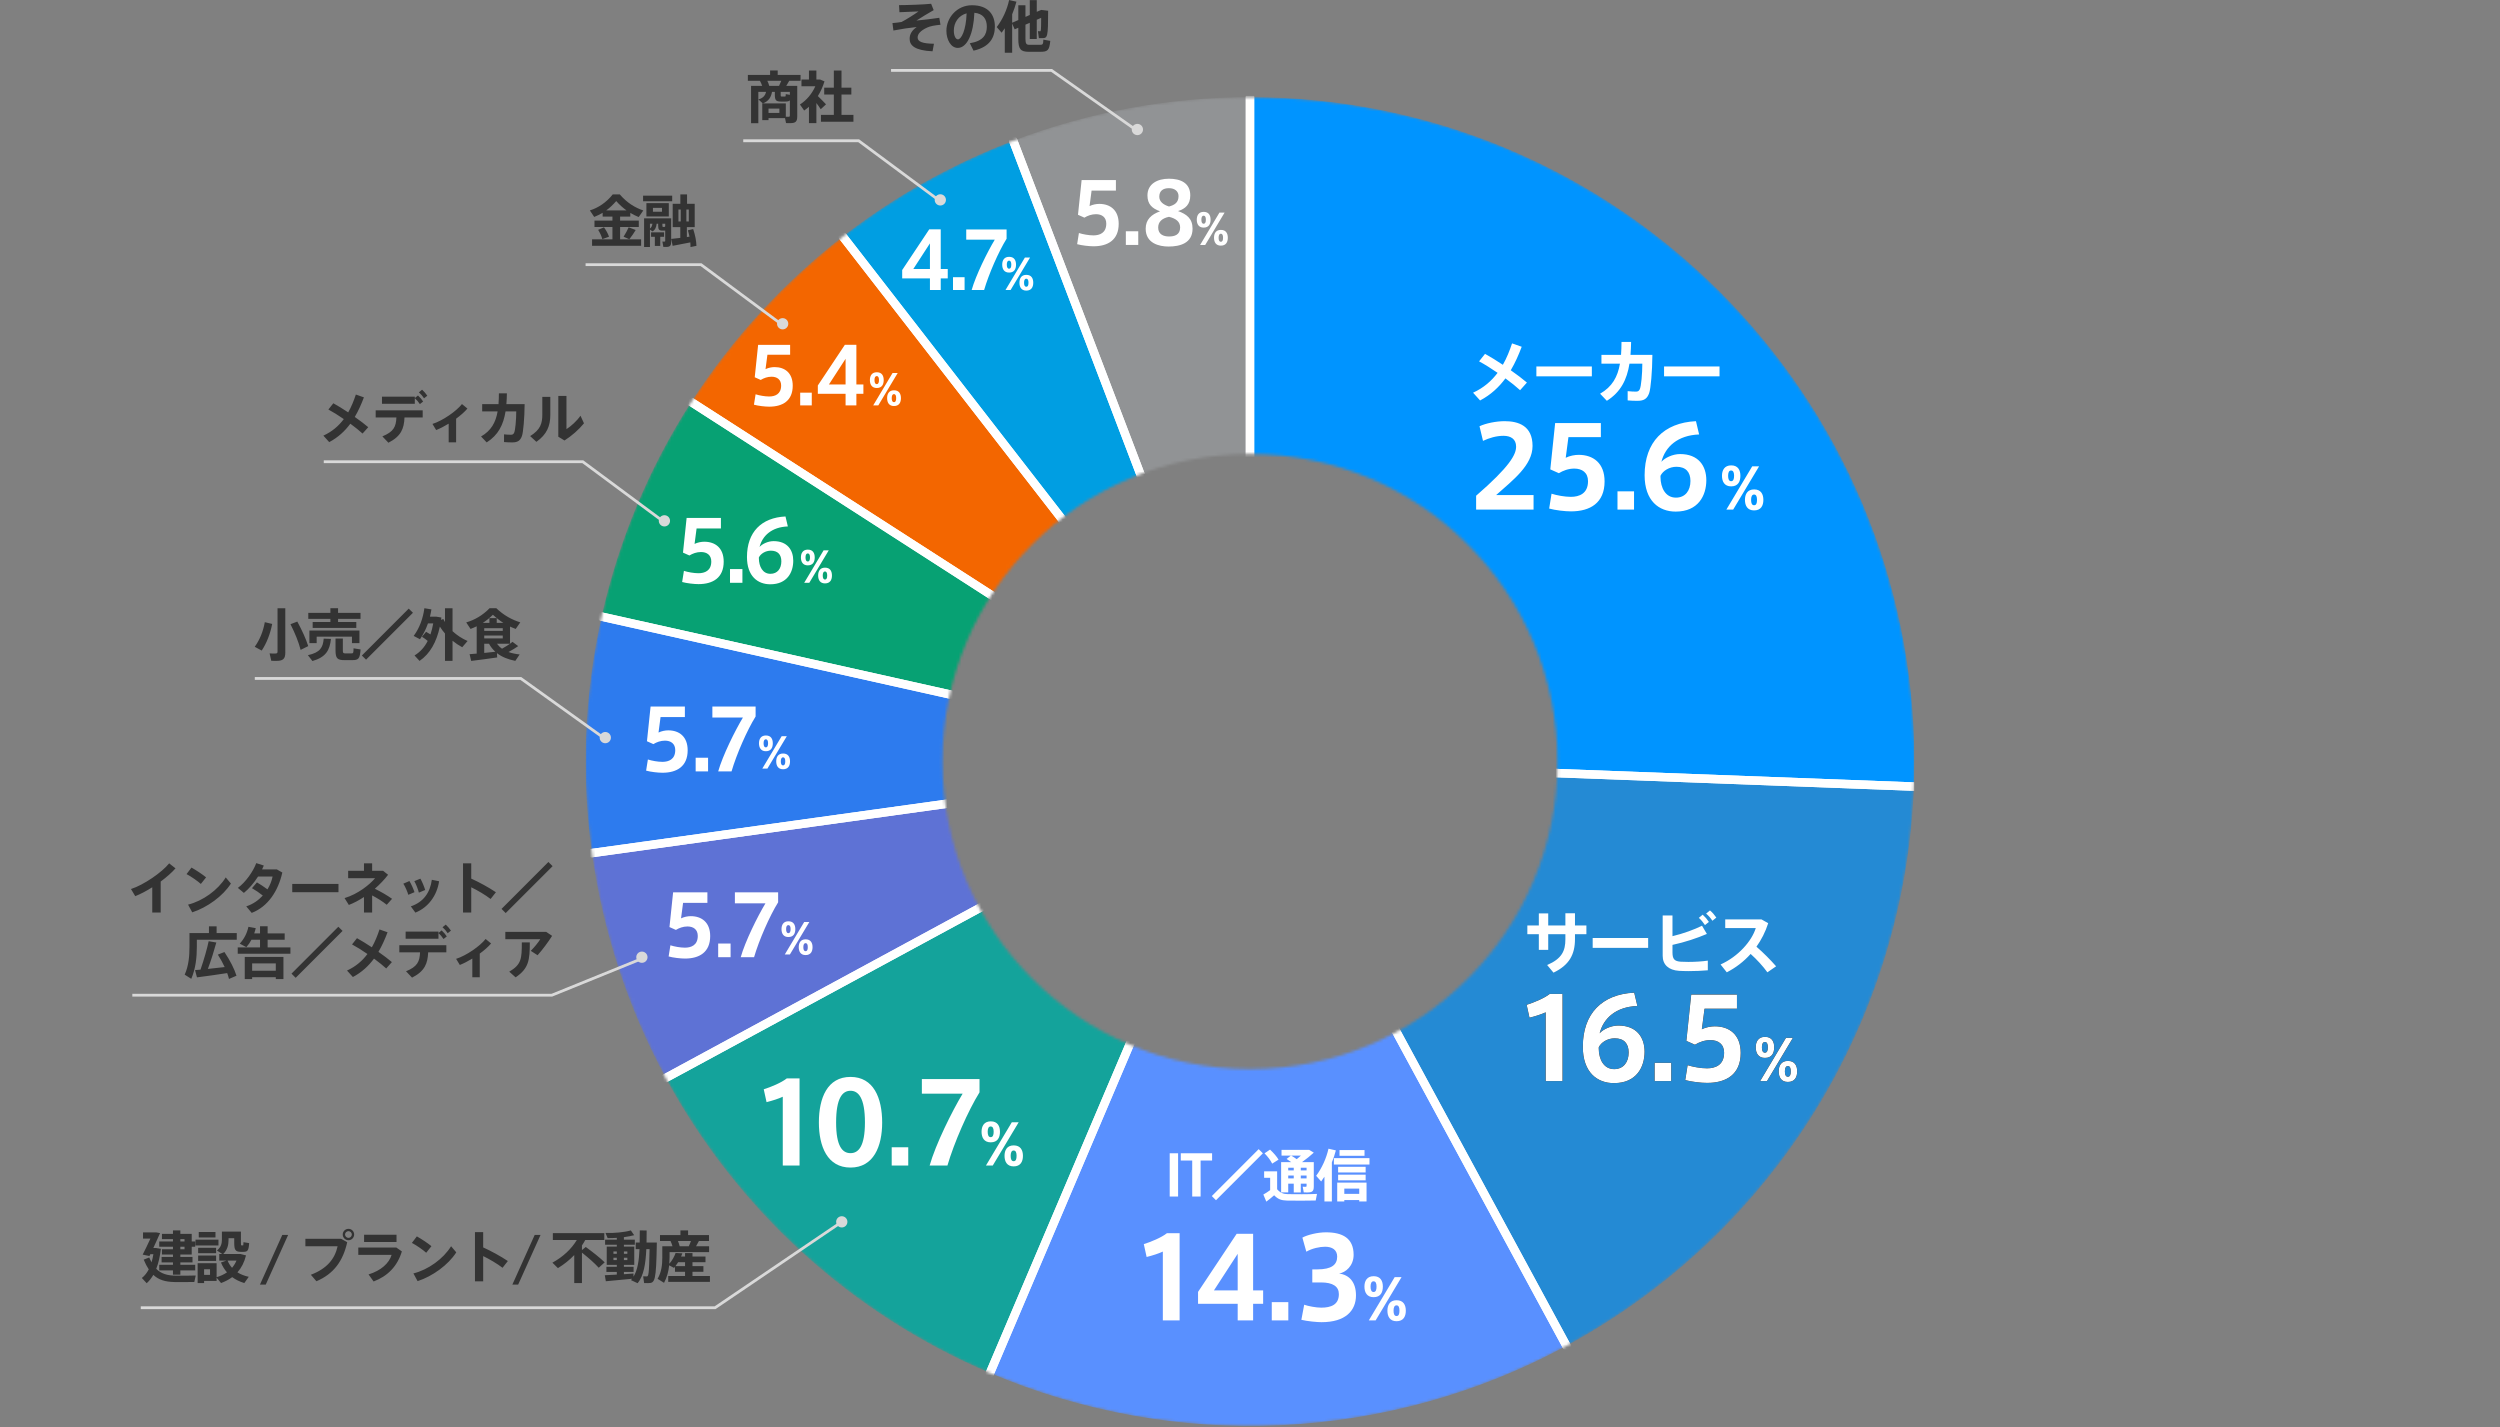 <svg width="888" height="507" viewBox="0 0 888 507" fill="none" xmlns="http://www.w3.org/2000/svg">
<rect x="0" y="0" width="888" height="507" fill="#808080" stroke="none"/>
<g clip-path="url(#clip0_107_4275)">
<mask id="mask0_107_4275" style="mask-type:luminance" maskUnits="userSpaceOnUse" x="208" y="34" width="472" height="473">
<path d="M444 34.5C313.658 34.5 208 140.158 208 270.5C208 400.842 313.658 506.5 444 506.5C574.342 506.5 680 400.842 680 270.5C680 140.158 574.342 34.5 444 34.5ZM444 379.743C383.674 379.743 334.757 330.826 334.757 270.5C334.757 210.174 383.674 161.257 444 161.257C504.326 161.257 553.243 210.174 553.243 270.5C553.243 330.826 504.326 379.743 444 379.743Z" fill="white"/>
</mask>
<g mask="url(#mask0_107_4275)">
<path fill-rule="evenodd" clip-rule="evenodd" d="M444 34.5C574.342 34.5 680 140.158 680 270.5C680 273.463 679.95 276.435 679.829 279.398L443.99 270.5V34.5H444Z" fill="#0094FF"/>
<path d="M542.36 135.888L539.936 138.6C538.664 137.424 536.792 135.912 534.728 134.4C532.448 137.496 529.544 140.232 525.728 142.248L523.232 139.488C527 137.76 529.784 135.312 531.944 132.432C529.64 130.848 527.312 129.384 525.368 128.352L527.48 125.688C529.352 126.72 531.584 128.088 533.816 129.576C535.184 127.176 536.216 124.584 537.08 121.968L540.512 123.168C539.456 125.976 538.208 128.832 536.624 131.52C538.784 133.032 540.824 134.568 542.36 135.888ZM545.72 130.176H565.424V133.68H545.72V130.176ZM579.152 126.048H586.928C586.88 131.976 586.352 138.072 585.776 139.656C585.08 141.552 584.048 142.368 581.672 142.368C580.592 142.368 579.32 142.344 578.144 142.224V138.936C579.152 139.056 580.352 139.104 581.072 139.104C581.744 139.104 582.104 138.912 582.416 138.336C582.968 137.328 583.352 132.624 583.352 129.168H578.792C577.88 134.856 575.696 139.248 570.752 142.368L568.352 139.848C572.648 137.376 574.592 133.896 575.408 129.168H568.832V126.048H575.792C575.912 124.608 575.936 123.096 575.96 121.464H579.368C579.344 123.072 579.272 124.584 579.152 126.048ZM591.074 130.176H610.778V133.68H591.074V130.176Z" fill="white"/>
<path d="M623.068 173.84C625.508 173.84 626.348 175.56 626.348 177.56C626.348 179.58 625.508 181.3 623.048 181.3C620.668 181.3 619.808 179.58 619.808 177.56C619.808 175.56 620.668 173.84 623.068 173.84ZM623.048 179.46C623.828 179.46 624.088 178.74 624.088 177.56C624.088 176.42 623.828 175.66 623.048 175.66C622.288 175.66 621.988 176.42 621.988 177.56C621.988 178.74 622.288 179.46 623.048 179.46ZM618.188 169C618.188 171.04 617.368 172.76 614.908 172.76C612.528 172.76 611.648 171.04 611.648 169C611.648 167.02 612.528 165.3 614.928 165.3C617.368 165.3 618.188 167.02 618.188 169ZM613.828 169C613.828 170.18 614.128 170.92 614.888 170.92C615.668 170.92 615.948 170.18 615.948 169C615.948 167.86 615.668 167.12 614.888 167.12C614.128 167.12 613.828 167.86 613.828 169ZM622.388 165.64H624.828L615.628 181H613.208L622.388 165.64Z" fill="white"/>
<path d="M531.44 175.84H544.72V181H524.32V176.08C536.32 165.68 538.52 161.44 538.52 158.64C538.52 155.96 536.64 154.8 534.04 154.8C531.52 154.8 528.96 155.56 526.76 156.6L525.52 151.4C527.76 150.36 531.4 149.6 534.44 149.6C539.36 149.6 544.36 151.24 544.36 158.4C544.36 165.28 537.44 170.48 531.44 175.84ZM560.746 161.56C565.906 161.56 569.946 164.48 569.946 171C569.946 178.64 564.826 181.64 558.026 181.64C555.866 181.64 552.426 181.24 550.266 180.64L551.106 175.36C552.946 175.96 555.826 176.48 557.986 176.48C560.946 176.48 564.066 175.32 564.066 170.92C564.066 167.84 561.946 166.44 559.186 166.44C557.106 166.44 555.226 167.16 553.706 168.08L550.666 166.72L552.386 150.28H568.626V155.28H557.106L556.146 162.6C557.586 161.88 559.386 161.56 560.746 161.56ZM574.531 174.52H580.411V181H574.531V174.52ZM596.766 161.28C603.286 161.28 606.086 165.48 606.086 170.56C606.086 176 603.246 181.72 595.206 181.72C589.286 181.72 584.166 177.92 584.166 168.8C584.166 157 591.006 150.16 602.406 149.6L603.526 154.32C595.926 154.6 591.486 158.68 590.126 164.04C591.326 162.64 594.126 161.28 596.766 161.28ZM595.286 176.76C598.606 176.76 600.446 174.28 600.446 170.84C600.446 167.68 598.806 165.8 595.486 165.8C592.926 165.8 590.646 167.24 589.806 169V169.48C589.846 173.2 591.526 176.76 595.286 176.76Z" fill="white"/>
<path fill-rule="evenodd" clip-rule="evenodd" d="M679.829 279.398C676.686 362.771 629.757 438.291 556.396 478.019L444 270.5L679.839 279.398H679.829Z" fill="#248AD4"/>
<path d="M563.488 328.736V331.832H559.432V333.536C559.432 339.056 557.392 342.8 551.8 345.488L549.544 342.776C554.824 340.52 556.024 337.688 556.024 333.656V331.832H549.928V337.4H546.592V331.832H542.512V328.736H546.592V324.44H549.928V328.736H556.024V324.392H559.432V328.736H563.488ZM565.72 333.176H585.424V336.68H565.72V333.176ZM597.016 341.6C597.664 341.648 598.648 341.672 599.728 341.672C601.888 341.672 604.6 341.528 606.616 341.216V344.648C604.528 344.84 602.056 344.936 599.872 344.936C598.48 344.936 597.28 344.888 596.368 344.84C592.696 344.6 590.584 342.656 590.584 339.512V325.184H594.064V332.528C597.928 331.616 601.96 330.128 604.552 328.808L606.28 331.736C602.8 333.224 598.528 334.664 594.064 335.624V338.288C594.064 340.688 594.76 341.432 597.016 341.6ZM604.792 324.896C605.728 325.76 606.28 326.408 607 327.464L605.608 328.592C604.912 327.56 604.312 326.816 603.424 326.024L604.792 324.896ZM607.384 323.384C608.344 324.2 608.896 324.872 609.64 325.928L608.248 327.056C607.552 326.024 606.952 325.304 606.016 324.512L607.384 323.384ZM623.89 336.272C626.386 338.432 628.858 340.928 630.874 343.232L627.778 345.368C626.218 343.208 624.034 340.808 621.826 338.84C619.354 341.6 616.45 343.784 613.354 345.368L611.146 342.584C617.458 339.752 622.258 334.232 623.65 329.648H612.802V326.576H625.69L628.066 327.92C627.058 331.064 625.618 333.848 623.89 336.272Z" fill="white"/>
<path d="M635.068 376.84C637.508 376.84 638.348 378.56 638.348 380.56C638.348 382.58 637.508 384.3 635.048 384.3C632.668 384.3 631.808 382.58 631.808 380.56C631.808 378.56 632.668 376.84 635.068 376.84ZM635.048 382.46C635.828 382.46 636.088 381.74 636.088 380.56C636.088 379.42 635.828 378.66 635.048 378.66C634.288 378.66 633.988 379.42 633.988 380.56C633.988 381.74 634.288 382.46 635.048 382.46ZM630.188 372C630.188 374.04 629.368 375.76 626.908 375.76C624.528 375.76 623.648 374.04 623.648 372C623.648 370.02 624.528 368.3 626.928 368.3C629.368 368.3 630.188 370.02 630.188 372ZM625.828 372C625.828 373.18 626.128 373.92 626.888 373.92C627.668 373.92 627.948 373.18 627.948 372C627.948 370.86 627.668 370.12 626.888 370.12C626.128 370.12 625.828 370.86 625.828 372ZM634.388 368.64H636.828L627.628 384H625.208L634.388 368.64Z" fill="#001724"/>
<path d="M635.068 376.84C637.508 376.84 638.348 378.56 638.348 380.56C638.348 382.58 637.508 384.3 635.048 384.3C632.668 384.3 631.808 382.58 631.808 380.56C631.808 378.56 632.668 376.84 635.068 376.84ZM635.048 382.46C635.828 382.46 636.088 381.74 636.088 380.56C636.088 379.42 635.828 378.66 635.048 378.66C634.288 378.66 633.988 379.42 633.988 380.56C633.988 381.74 634.288 382.46 635.048 382.46ZM630.188 372C630.188 374.04 629.368 375.76 626.908 375.76C624.528 375.76 623.648 374.04 623.648 372C623.648 370.02 624.528 368.3 626.928 368.3C629.368 368.3 630.188 370.02 630.188 372ZM625.828 372C625.828 373.18 626.128 373.92 626.888 373.92C627.668 373.92 627.948 373.18 627.948 372C627.948 370.86 627.668 370.12 626.888 370.12C626.128 370.12 625.828 370.86 625.828 372ZM634.388 368.64H636.828L627.628 384H625.208L634.388 368.64Z" fill="#001724"/>
<path d="M635.068 376.84C637.508 376.84 638.348 378.56 638.348 380.56C638.348 382.58 637.508 384.3 635.048 384.3C632.668 384.3 631.808 382.58 631.808 380.56C631.808 378.56 632.668 376.84 635.068 376.84ZM635.048 382.46C635.828 382.46 636.088 381.74 636.088 380.56C636.088 379.42 635.828 378.66 635.048 378.66C634.288 378.66 633.988 379.42 633.988 380.56C633.988 381.74 634.288 382.46 635.048 382.46ZM630.188 372C630.188 374.04 629.368 375.76 626.908 375.76C624.528 375.76 623.648 374.04 623.648 372C623.648 370.02 624.528 368.3 626.928 368.3C629.368 368.3 630.188 370.02 630.188 372ZM625.828 372C625.828 373.18 626.128 373.92 626.888 373.92C627.668 373.92 627.948 373.18 627.948 372C627.948 370.86 627.668 370.12 626.888 370.12C626.128 370.12 625.828 370.86 625.828 372ZM634.388 368.64H636.828L627.628 384H625.208L634.388 368.64Z" fill="white"/>
<path d="M550.48 353.04H555V384H549.04V359.56C547.6 360.24 545.4 360.96 543.28 361.48L542.28 356.92C544.8 356.12 548.52 354.6 550.48 353.04ZM574.826 364.28C581.346 364.28 584.146 368.48 584.146 373.56C584.146 379 581.306 384.72 573.266 384.72C567.346 384.72 562.226 380.92 562.226 371.8C562.226 360 569.066 353.16 580.466 352.6L581.586 357.32C573.986 357.6 569.546 361.68 568.186 367.04C569.386 365.64 572.186 364.28 574.826 364.28ZM573.346 379.76C576.666 379.76 578.506 377.28 578.506 373.84C578.506 370.68 576.866 368.8 573.546 368.8C570.986 368.8 568.706 370.24 567.866 372V372.48C567.906 376.2 569.586 379.76 573.346 379.76ZM587.731 377.52H593.611V384H587.731V377.52ZM609.086 364.56C614.246 364.56 618.286 367.48 618.286 374C618.286 381.64 613.166 384.64 606.366 384.64C604.206 384.64 600.766 384.24 598.606 383.64L599.446 378.36C601.286 378.96 604.166 379.48 606.326 379.48C609.286 379.48 612.406 378.32 612.406 373.92C612.406 370.84 610.286 369.44 607.526 369.44C605.446 369.44 603.566 370.16 602.046 371.08L599.006 369.72L600.726 353.28H616.966V358.28H605.446L604.486 365.6C605.926 364.88 607.726 364.56 609.086 364.56Z" fill="#001724"/>
<path d="M550.48 353.04H555V384H549.04V359.56C547.6 360.24 545.4 360.96 543.28 361.48L542.28 356.92C544.8 356.12 548.52 354.6 550.48 353.04ZM574.826 364.28C581.346 364.28 584.146 368.48 584.146 373.56C584.146 379 581.306 384.72 573.266 384.72C567.346 384.72 562.226 380.92 562.226 371.8C562.226 360 569.066 353.16 580.466 352.6L581.586 357.32C573.986 357.6 569.546 361.68 568.186 367.04C569.386 365.64 572.186 364.28 574.826 364.28ZM573.346 379.76C576.666 379.76 578.506 377.28 578.506 373.84C578.506 370.68 576.866 368.8 573.546 368.8C570.986 368.8 568.706 370.24 567.866 372V372.48C567.906 376.2 569.586 379.76 573.346 379.76ZM587.731 377.52H593.611V384H587.731V377.52ZM609.086 364.56C614.246 364.56 618.286 367.48 618.286 374C618.286 381.64 613.166 384.64 606.366 384.64C604.206 384.64 600.766 384.24 598.606 383.64L599.446 378.36C601.286 378.96 604.166 379.48 606.326 379.48C609.286 379.48 612.406 378.32 612.406 373.92C612.406 370.84 610.286 369.44 607.526 369.44C605.446 369.44 603.566 370.16 602.046 371.08L599.006 369.72L600.726 353.28H616.966V358.28H605.446L604.486 365.6C605.926 364.88 607.726 364.56 609.086 364.56Z" fill="#001724"/>
<path d="M550.48 353.04H555V384H549.04V359.56C547.6 360.24 545.4 360.96 543.28 361.48L542.28 356.92C544.8 356.12 548.52 354.6 550.48 353.04ZM574.826 364.28C581.346 364.28 584.146 368.48 584.146 373.56C584.146 379 581.306 384.72 573.266 384.72C567.346 384.72 562.226 380.92 562.226 371.8C562.226 360 569.066 353.16 580.466 352.6L581.586 357.32C573.986 357.6 569.546 361.68 568.186 367.04C569.386 365.64 572.186 364.28 574.826 364.28ZM573.346 379.76C576.666 379.76 578.506 377.28 578.506 373.84C578.506 370.68 576.866 368.8 573.546 368.8C570.986 368.8 568.706 370.24 567.866 372V372.48C567.906 376.2 569.586 379.76 573.346 379.76ZM587.731 377.52H593.611V384H587.731V377.52ZM609.086 364.56C614.246 364.56 618.286 367.48 618.286 374C618.286 381.64 613.166 384.64 606.366 384.64C604.206 384.64 600.766 384.24 598.606 383.64L599.446 378.36C601.286 378.96 604.166 379.48 606.326 379.48C609.286 379.48 612.406 378.32 612.406 373.92C612.406 370.84 610.286 369.44 607.526 369.44C605.446 369.44 603.566 370.16 602.046 371.08L599.006 369.72L600.726 353.28H616.966V358.28H605.446L604.486 365.6C605.926 364.88 607.726 364.56 609.086 364.56Z" fill="white"/>
<path fill-rule="evenodd" clip-rule="evenodd" d="M556.396 478.019C493.178 512.254 417.799 515.809 351.639 487.67L444 270.5L556.396 478.019Z" fill="#5990FF"/>
<path d="M415.48 409.64H418.46V425H415.48V409.64ZM419.414 409.64H430.534V412.22H426.454V425H423.474V412.22H419.414V409.64ZM447.078 408.18L448.578 409.66L431.918 426.32L430.438 424.84L447.078 408.18ZM457.418 424.16C459.678 424.22 465.158 424.22 467.798 424.08L467.338 426.42C464.798 426.48 459.518 426.52 457.018 426.44C455.098 426.38 453.938 425.96 452.578 424.56C451.578 425.46 450.658 426.18 449.798 426.82L448.738 424.3C449.478 423.9 450.298 423.36 451.158 422.74V418.36H449.018V416.06H453.638V422.42C454.798 423.76 455.878 424.12 457.418 424.16ZM454.138 411.9L451.878 413.32C451.298 412.14 450.378 410.9 449.158 409.66L451.118 408.34C452.458 409.6 453.458 410.76 454.138 411.9ZM457.578 420.44V423.54H455.058V412.8H458.658C458.158 412.42 457.598 412.04 456.998 411.66L458.538 410.46H455.198V408.44H465.038L466.658 409.42C465.518 410.48 463.998 411.68 462.458 412.8H466.658V421.46C466.658 423.12 466.118 423.56 464.358 423.56C464.018 423.56 463.518 423.56 463.098 423.54L462.718 421.52C463.018 421.54 463.398 421.56 463.678 421.56C463.998 421.56 464.098 421.48 464.098 421.24V420.44H462.038V423.56H459.538V420.44H457.578ZM457.578 418.56H459.538V417.56H457.578V418.56ZM462.038 418.56H464.098V417.56H462.038V418.56ZM464.098 415.72V414.78H462.038V415.72H464.098ZM462.098 410.46H458.618C459.338 410.88 459.998 411.3 460.598 411.74C461.098 411.34 461.618 410.9 462.098 410.46ZM459.538 414.78H457.578V415.72H459.538V414.78ZM484.678 408.5V410.54H475.798V408.5H484.678ZM474.498 408.62C474.138 410.04 473.658 411.46 473.078 412.88V426.76H470.438V417.96C470.058 418.54 469.678 419.12 469.278 419.66L467.498 417.64C469.578 414.86 471.118 411.4 471.878 408.02L474.498 408.62ZM474.978 426.76V420.06H485.398V426.76H482.798V426.26H477.498V426.76H474.978ZM482.798 422.2H477.498V424.06H482.798V422.2ZM473.798 411.36H486.438V413.64H473.798V411.36ZM485.078 414.44V416.46H475.298V414.44H485.078ZM475.298 419.26V417.24H485.078V419.26H475.298Z" fill="white"/>
<path d="M496.068 461.84C498.508 461.84 499.348 463.56 499.348 465.56C499.348 467.58 498.508 469.3 496.048 469.3C493.668 469.3 492.808 467.58 492.808 465.56C492.808 463.56 493.668 461.84 496.068 461.84ZM496.048 467.46C496.828 467.46 497.088 466.74 497.088 465.56C497.088 464.42 496.828 463.66 496.048 463.66C495.288 463.66 494.988 464.42 494.988 465.56C494.988 466.74 495.288 467.46 496.048 467.46ZM491.188 457C491.188 459.04 490.368 460.76 487.908 460.76C485.528 460.76 484.648 459.04 484.648 457C484.648 455.02 485.528 453.3 487.928 453.3C490.368 453.3 491.188 455.02 491.188 457ZM486.828 457C486.828 458.18 487.128 458.92 487.888 458.92C488.668 458.92 488.948 458.18 488.948 457C488.948 455.86 488.668 455.12 487.888 455.12C487.128 455.12 486.828 455.86 486.828 457ZM495.388 453.64H497.828L488.628 469H486.208L495.388 453.64Z" fill="white"/>
<path d="M414.48 438.04H419V469H413.04V444.56C411.6 445.24 409.4 445.96 407.28 446.48L406.28 441.92C408.8 441.12 412.52 439.6 414.48 438.04ZM445.106 458.36H448.666V463.12H445.106V469H439.626V463.12H425.546V458.88L439.266 438.24H445.106V458.36ZM439.626 458.36V445.36L431.186 458.36H439.626ZM451.731 462.52H457.611V469H451.731V462.52ZM475.646 452.36C479.326 452.84 481.646 455.48 481.646 460.12C481.646 465.52 477.966 469.64 469.406 469.64C467.806 469.64 464.406 469.32 462.246 468.8L463.246 463.44C464.726 463.96 467.486 464.48 469.286 464.48C472.726 464.48 475.566 463.48 475.566 459.68C475.566 456.96 473.446 455.52 469.206 455.52H466.126V450.88H467.966C472.966 450.88 474.966 449.24 474.966 446.36C474.966 443.96 473.206 442.84 470.686 442.84C468.766 442.84 466.086 443.4 464.006 444.6L462.606 439.6C464.326 438.64 467.966 437.72 470.966 437.72C476.886 437.72 480.806 439.8 480.806 445.72C480.806 449.64 477.966 452 475.646 452.36Z" fill="white"/>
<path fill-rule="evenodd" clip-rule="evenodd" d="M351.639 487.68C302.511 466.782 261.908 429.845 236.481 382.896L444 270.5L351.639 487.68Z" fill="#14A39B"/>
<path d="M360.068 406.84C362.508 406.84 363.348 408.56 363.348 410.56C363.348 412.58 362.508 414.3 360.048 414.3C357.668 414.3 356.808 412.58 356.808 410.56C356.808 408.56 357.668 406.84 360.068 406.84ZM360.048 412.46C360.828 412.46 361.088 411.74 361.088 410.56C361.088 409.42 360.828 408.66 360.048 408.66C359.288 408.66 358.988 409.42 358.988 410.56C358.988 411.74 359.288 412.46 360.048 412.46ZM355.188 402C355.188 404.04 354.368 405.76 351.908 405.76C349.528 405.76 348.648 404.04 348.648 402C348.648 400.02 349.528 398.3 351.928 398.3C354.368 398.3 355.188 400.02 355.188 402ZM350.828 402C350.828 403.18 351.128 403.92 351.888 403.92C352.668 403.92 352.948 403.18 352.948 402C352.948 400.86 352.668 400.12 351.888 400.12C351.128 400.12 350.828 400.86 350.828 402ZM359.388 398.64H361.828L352.628 414H350.208L359.388 398.64Z" fill="white"/>
<path d="M279.48 383.04H284V414H278.04V389.56C276.6 390.24 274.4 390.96 272.28 391.48L271.28 386.92C273.8 386.12 277.52 384.6 279.48 383.04ZM302.106 382.52C310.306 382.52 313.346 390 313.346 398.72C313.346 407.2 310.306 414.72 302.106 414.72C293.866 414.72 290.866 407.2 290.866 398.68C290.866 390 293.866 382.52 302.106 382.52ZM302.106 409.6C304.946 409.6 307.226 407.16 307.226 398.68C307.226 390.04 304.946 387.44 302.106 387.44C299.226 387.44 296.986 390.04 296.986 398.72C296.986 407.16 299.226 409.6 302.106 409.6ZM316.731 407.52H322.611V414H316.731V407.52ZM327.446 383.28H347.926V388C343.846 394.56 338.886 405.92 336.526 414H330.206C332.326 406.48 338.206 394.64 341.926 388.48H327.446V383.28Z" fill="white"/>
<path fill-rule="evenodd" clip-rule="evenodd" d="M236.481 382.896C223.024 358.051 214.146 331.006 210.25 303.018L444 270.5L236.481 382.896Z" fill="#5E72D5"/>
<path d="M286.157 333.646C287.987 333.646 288.617 334.936 288.617 336.436C288.617 337.951 287.987 339.241 286.142 339.241C284.357 339.241 283.712 337.951 283.712 336.436C283.712 334.936 284.357 333.646 286.157 333.646ZM286.142 337.861C286.727 337.861 286.922 337.321 286.922 336.436C286.922 335.581 286.727 335.011 286.142 335.011C285.572 335.011 285.347 335.581 285.347 336.436C285.347 337.321 285.572 337.861 286.142 337.861ZM282.497 330.016C282.497 331.546 281.882 332.836 280.037 332.836C278.252 332.836 277.592 331.546 277.592 330.016C277.592 328.531 278.252 327.241 280.052 327.241C281.882 327.241 282.497 328.531 282.497 330.016ZM279.227 330.016C279.227 330.901 279.452 331.456 280.022 331.456C280.607 331.456 280.817 330.901 280.817 330.016C280.817 329.161 280.607 328.606 280.022 328.606C279.452 328.606 279.227 329.161 279.227 330.016ZM285.647 327.496H287.477L280.577 339.016H278.762L285.647 327.496Z" fill="white"/>
<path d="M245.358 325.42C249.228 325.42 252.258 327.61 252.258 332.5C252.258 338.23 248.418 340.48 243.318 340.48C241.698 340.48 239.118 340.18 237.498 339.73L238.128 335.77C239.508 336.22 241.668 336.61 243.288 336.61C245.508 336.61 247.848 335.74 247.848 332.44C247.848 330.13 246.258 329.08 244.188 329.08C242.628 329.08 241.218 329.62 240.078 330.31L237.798 329.29L239.088 316.96H251.268V320.71H242.628L241.908 326.2C242.988 325.66 244.338 325.42 245.358 325.42ZM255.097 335.14H259.507V340H255.097V335.14ZM261.033 316.96H276.393V320.5C273.333 325.42 269.613 333.94 267.843 340H263.103C264.693 334.36 269.103 325.48 271.893 320.86H261.033V316.96Z" fill="white"/>
<path fill-rule="evenodd" clip-rule="evenodd" d="M210.25 303.017C206.363 275.039 207.518 246.588 213.684 219.021L444 270.5L210.25 303.017Z" fill="#2D7BEE"/>
<path d="M278.157 267.646C279.987 267.646 280.617 268.936 280.617 270.436C280.617 271.951 279.987 273.241 278.142 273.241C276.357 273.241 275.712 271.951 275.712 270.436C275.712 268.936 276.357 267.646 278.157 267.646ZM278.142 271.861C278.727 271.861 278.922 271.321 278.922 270.436C278.922 269.581 278.727 269.011 278.142 269.011C277.572 269.011 277.347 269.581 277.347 270.436C277.347 271.321 277.572 271.861 278.142 271.861ZM274.497 264.016C274.497 265.546 273.882 266.836 272.037 266.836C270.252 266.836 269.592 265.546 269.592 264.016C269.592 262.531 270.252 261.241 272.052 261.241C273.882 261.241 274.497 262.531 274.497 264.016ZM271.227 264.016C271.227 264.901 271.452 265.456 272.022 265.456C272.607 265.456 272.817 264.901 272.817 264.016C272.817 263.161 272.607 262.606 272.022 262.606C271.452 262.606 271.227 263.161 271.227 264.016ZM277.647 261.496H279.477L272.577 273.016H270.762L277.647 261.496Z" fill="white"/>
<path d="M237.358 259.42C241.228 259.42 244.258 261.61 244.258 266.5C244.258 272.23 240.418 274.48 235.318 274.48C233.698 274.48 231.118 274.18 229.498 273.73L230.128 269.77C231.508 270.22 233.668 270.61 235.288 270.61C237.508 270.61 239.848 269.74 239.848 266.44C239.848 264.13 238.258 263.08 236.188 263.08C234.628 263.08 233.218 263.62 232.078 264.31L229.798 263.29L231.088 250.96H243.268V254.71H234.628L233.908 260.2C234.988 259.66 236.338 259.42 237.358 259.42ZM247.097 269.14H251.507V274H247.097V269.14ZM253.033 250.96H268.393V254.5C265.333 259.42 261.613 267.94 259.843 274H255.103C256.693 268.36 261.103 259.48 263.893 254.86H253.033V250.96Z" fill="white"/>
<path fill-rule="evenodd" clip-rule="evenodd" d="M213.684 219.022C219.74 191.937 230.525 166.138 245.539 142.799L444 270.5L213.684 219.022Z" fill="#07A173"/>
<path d="M293.051 201.63C294.881 201.63 295.511 202.92 295.511 204.42C295.511 205.935 294.881 207.225 293.036 207.225C291.251 207.225 290.606 205.935 290.606 204.42C290.606 202.92 291.251 201.63 293.051 201.63ZM293.036 205.845C293.621 205.845 293.816 205.305 293.816 204.42C293.816 203.565 293.621 202.995 293.036 202.995C292.466 202.995 292.241 203.565 292.241 204.42C292.241 205.305 292.466 205.845 293.036 205.845ZM289.391 198C289.391 199.53 288.776 200.82 286.931 200.82C285.146 200.82 284.486 199.53 284.486 198C284.486 196.515 285.146 195.225 286.946 195.225C288.776 195.225 289.391 196.515 289.391 198ZM286.121 198C286.121 198.885 286.346 199.44 286.916 199.44C287.501 199.44 287.711 198.885 287.711 198C287.711 197.145 287.501 196.59 286.916 196.59C286.346 196.59 286.121 197.145 286.121 198ZM292.541 195.48H294.371L287.471 207H285.656L292.541 195.48Z" fill="white"/>
<path d="M250.158 192.42C254.028 192.42 257.058 194.61 257.058 199.5C257.058 205.23 253.218 207.48 248.118 207.48C246.498 207.48 243.918 207.18 242.298 206.73L242.928 202.77C244.308 203.22 246.468 203.61 248.088 203.61C250.308 203.61 252.648 202.74 252.648 199.44C252.648 197.13 251.058 196.08 248.988 196.08C247.428 196.08 246.018 196.62 244.878 197.31L242.598 196.29L243.888 183.96H256.068V187.71H247.428L246.708 193.2C247.788 192.66 249.138 192.42 250.158 192.42ZM259.297 202.14H263.707V207H259.297V202.14ZM274.773 192.21C279.663 192.21 281.763 195.36 281.763 199.17C281.763 203.25 279.633 207.54 273.603 207.54C269.163 207.54 265.323 204.69 265.323 197.85C265.323 189 270.453 183.87 279.003 183.45L279.843 186.99C274.143 187.2 270.813 190.26 269.793 194.28C270.693 193.23 272.793 192.21 274.773 192.21ZM273.663 203.82C276.153 203.82 277.533 201.96 277.533 199.38C277.533 197.01 276.303 195.6 273.813 195.6C271.893 195.6 270.183 196.68 269.553 198V198.36C269.583 201.15 270.843 203.82 273.663 203.82Z" fill="white"/>
<path fill-rule="evenodd" clip-rule="evenodd" d="M245.539 142.798C260.021 120.303 278.218 100.429 299.357 84.029L444 270.509L245.539 142.798Z" fill="#F36600"/>
<path d="M317.551 138.63C319.381 138.63 320.011 139.92 320.011 141.42C320.011 142.935 319.381 144.225 317.536 144.225C315.751 144.225 315.106 142.935 315.106 141.42C315.106 139.92 315.751 138.63 317.551 138.63ZM317.536 142.845C318.121 142.845 318.316 142.305 318.316 141.42C318.316 140.565 318.121 139.995 317.536 139.995C316.966 139.995 316.741 140.565 316.741 141.42C316.741 142.305 316.966 142.845 317.536 142.845ZM313.891 135C313.891 136.53 313.276 137.82 311.431 137.82C309.646 137.82 308.986 136.53 308.986 135C308.986 133.515 309.646 132.225 311.446 132.225C313.276 132.225 313.891 133.515 313.891 135ZM310.621 135C310.621 135.885 310.846 136.44 311.416 136.44C312.001 136.44 312.211 135.885 312.211 135C312.211 134.145 312.001 133.59 311.416 133.59C310.846 133.59 310.621 134.145 310.621 135ZM317.041 132.48H318.871L311.971 144H310.156L317.041 132.48Z" fill="white"/>
<path d="M275.136 130.392C278.748 130.392 281.576 132.436 281.576 137C281.576 142.348 277.992 144.448 273.232 144.448C271.72 144.448 269.312 144.168 267.8 143.748L268.388 140.052C269.676 140.472 271.692 140.836 273.204 140.836C275.276 140.836 277.46 140.024 277.46 136.944C277.46 134.788 275.976 133.808 274.044 133.808C272.588 133.808 271.272 134.312 270.208 134.956L268.08 134.004L269.284 122.496H280.652V125.996H272.588L271.916 131.12C272.924 130.616 274.184 130.392 275.136 130.392ZM284.226 139.464H288.342V144H284.226V139.464ZM304.186 136.552H306.678V139.884H304.186V144H300.35V139.884H290.494V136.916L300.098 122.468H304.186V136.552ZM300.35 136.552V127.452L294.442 136.552H300.35Z" fill="white"/>
<path fill-rule="evenodd" clip-rule="evenodd" d="M299.357 84.02C317.745 69.76 338.142 58.291 359.894 49.996L444 270.5L299.357 84.02Z" fill="#009EE2"/>
<path d="M364.551 97.63C366.381 97.63 367.011 98.92 367.011 100.42C367.011 101.935 366.381 103.225 364.536 103.225C362.751 103.225 362.106 101.935 362.106 100.42C362.106 98.92 362.751 97.63 364.551 97.63ZM364.536 101.845C365.121 101.845 365.316 101.305 365.316 100.42C365.316 99.565 365.121 98.995 364.536 98.995C363.966 98.995 363.741 99.565 363.741 100.42C363.741 101.305 363.966 101.845 364.536 101.845ZM360.891 94C360.891 95.53 360.276 96.82 358.431 96.82C356.646 96.82 355.986 95.53 355.986 94C355.986 92.515 356.646 91.225 358.446 91.225C360.276 91.225 360.891 92.515 360.891 94ZM357.621 94C357.621 94.885 357.846 95.44 358.416 95.44C359.001 95.44 359.211 94.885 359.211 94C359.211 93.145 359.001 92.59 358.416 92.59C357.846 92.59 357.621 93.145 357.621 94ZM364.041 91.48H365.871L358.971 103H357.156L364.041 91.48Z" fill="white"/>
<path d="M334.148 95.552H336.64V98.884H334.148V103H330.312V98.884H320.456V95.916L330.06 81.468H334.148V95.552ZM330.312 95.552V86.452L324.404 95.552H330.312ZM338.506 98.464H342.622V103H338.506V98.464ZM343.206 81.496H357.542V84.8C354.686 89.392 351.214 97.344 349.562 103H345.138C346.622 97.736 350.738 89.448 353.342 85.136H343.206V81.496Z" fill="white"/>
<path fill-rule="evenodd" clip-rule="evenodd" d="M359.894 49.996C386.747 39.752 415.258 34.5 444 34.5V270.5L359.894 49.996Z" fill="#919395"/>
<path d="M433.662 81.657C435.492 81.657 436.122 82.947 436.122 84.447C436.122 85.962 435.492 87.252 433.647 87.252C431.862 87.252 431.217 85.962 431.217 84.447C431.217 82.947 431.862 81.657 433.662 81.657ZM433.647 85.872C434.232 85.872 434.427 85.332 434.427 84.447C434.427 83.592 434.232 83.022 433.647 83.022C433.077 83.022 432.852 83.592 432.852 84.447C432.852 85.332 433.077 85.872 433.647 85.872ZM430.002 78.027C430.002 79.557 429.387 80.847 427.542 80.847C425.757 80.847 425.097 79.557 425.097 78.027C425.097 76.542 425.757 75.252 427.557 75.252C429.387 75.252 430.002 76.542 430.002 78.027ZM426.732 78.027C426.732 78.912 426.957 79.467 427.527 79.467C428.112 79.467 428.322 78.912 428.322 78.027C428.322 77.172 428.112 76.617 427.527 76.617C426.957 76.617 426.732 77.172 426.732 78.027ZM433.152 75.507H434.982L428.082 87.027H426.267L433.152 75.507Z" fill="white"/>
<path d="M390.46 72.42C394.33 72.42 397.36 74.61 397.36 79.5C397.36 85.23 393.52 87.48 388.42 87.48C386.8 87.48 384.22 87.18 382.6 86.73L383.23 82.77C384.61 83.22 386.77 83.61 388.39 83.61C390.61 83.61 392.95 82.74 392.95 79.44C392.95 77.13 391.36 76.08 389.29 76.08C387.73 76.08 386.32 76.62 385.18 77.31L382.9 76.29L384.19 63.96H396.37V67.71H387.73L387.01 73.2C388.09 72.66 389.44 72.42 390.46 72.42ZM399.899 82.14H404.309V87H399.899V82.14ZM418.435 74.97C421.495 76.08 423.595 77.61 423.595 81.24C423.595 86.4 419.095 87.57 415.075 87.57C411.775 87.57 406.945 86.46 406.945 81.24C406.945 78 408.955 76.17 412.045 75.06C409.255 74.04 407.575 72.57 407.575 69.42C407.575 65.31 411.115 63.48 415.195 63.48C419.305 63.48 422.785 64.95 422.785 69.42C422.785 72.6 421.075 74.16 418.435 74.97ZM411.775 69.87C411.775 71.64 413.275 72.75 415.225 73.35C417.175 72.84 418.615 71.97 418.615 69.66C418.615 68.01 417.355 66.84 415.195 66.84C413.155 66.84 411.775 67.77 411.775 69.87ZM415.225 84C417.145 84 419.185 83.46 419.185 80.79C419.185 78.72 417.685 77.61 415.225 77.01C412.675 77.55 411.385 78.84 411.385 80.82C411.385 83.25 413.275 84 415.225 84Z" fill="white"/>
<path d="M679.829 279.398L443.99 270.5V34.5" stroke="white" stroke-width="3" stroke-linecap="round" stroke-linejoin="round"/>
<path d="M556.396 478.019L444 270.5L679.839 279.398" stroke="white" stroke-width="3" stroke-linecap="round" stroke-linejoin="round"/>
<path d="M351.639 487.67L444 270.5L556.396 478.019" stroke="white" stroke-width="3" stroke-linecap="round" stroke-linejoin="round"/>
<path d="M236.481 382.896L444 270.5L351.639 487.68" stroke="white" stroke-width="3" stroke-linecap="round" stroke-linejoin="round"/>
<path d="M210.25 303.018L444 270.5L236.481 382.896" stroke="white" stroke-width="3" stroke-linecap="round" stroke-linejoin="round"/>
<path d="M213.684 219.021L444 270.5L210.25 303.017" stroke="white" stroke-width="3" stroke-linecap="round" stroke-linejoin="round"/>
<path d="M245.539 142.799L444 270.5L213.684 219.022" stroke="white" stroke-width="3" stroke-linecap="round" stroke-linejoin="round"/>
<path d="M299.357 84.019L444 270.499L245.539 142.798" stroke="white" stroke-width="3" stroke-linecap="round" stroke-linejoin="round"/>
<path d="M359.894 49.996L444 270.5L299.357 84.02" stroke="white" stroke-width="3" stroke-linecap="round" stroke-linejoin="round"/>
<path d="M444 34.5V270.5L359.894 49.996" stroke="white" stroke-width="3" stroke-linecap="round" stroke-linejoin="round"/>
</g>
</g>
<path d="M62.4 453.12C63.54 453.14 68.26 453.14 69.52 453.06L69.02 455.36C67.78 455.4 63.24 455.4 61.96 455.38C58.72 455.32 56.36 454.62 54.46 452.84C53.78 454 53 455 52.1 455.8L50.38 453.94C51.38 453.16 52.18 452.14 52.84 450.88C52.2 449.92 51.6 448.78 51.04 447.42L53 446.66C53.26 447.28 53.54 447.86 53.82 448.38C54.08 447.5 54.32 446.54 54.48 445.5H53.4L53.08 446.14L50.68 445.64C51.4 444.24 52.5 442 53.42 439.96H50.8V437.74H55.46L56.86 438C56.18 439.58 55.28 441.54 54.46 443.3H55.44L57.14 443.58C56.84 446.28 56.3 448.66 55.5 450.68C57.26 452.46 59.48 453.08 62.4 453.12ZM61.44 440.98V440.14H57.52V438.26H61.44V437.04H64.06V438.26H68.1V440.98H69.34V442.84H68.1V445.62H64.06V446.46H68.38V448.4H64.06V449.26H69.34V451.24H64.06V452.76H61.44V451.24H56.56V449.26H61.44V448.4H57.4V446.46H61.44V445.62H57.52V443.74H61.44V442.84H56.56V440.98H61.44ZM65.54 443.74V442.84H64.06V443.74H65.54ZM65.54 440.14H64.06V440.98H65.54V440.14ZM77.6 440.34V442.4H69.44V440.34H77.6ZM76.54 437.6V439.54H70.6V437.6H76.54ZM76.76 443.22V445.14H70.38V443.22H76.76ZM70.38 447.88V445.96H76.76V447.88H70.38ZM87.38 445.92C86.8 448.34 85.76 450.34 84.34 451.94C85.52 452.68 86.88 453.2 88.36 453.52L86.78 455.74C85.18 455.26 83.74 454.56 82.48 453.64C81.32 454.5 79.98 455.2 78.52 455.74L76.94 453.84V454.98H72.5V455.74H70.2V448.7H76.94V453.66C78.34 453.24 79.58 452.66 80.62 451.94C79.76 450.96 79.04 449.8 78.48 448.44L80.44 447.76H77.88V445.42H78.96L77.06 444.18C78.44 443.04 78.82 441.84 78.82 440.4V437.46H85.58V441.46C85.58 442.24 85.6 442.36 85.82 442.36H86.26C86.44 442.36 86.46 442.28 86.48 441.22L88.5 441.56C88.32 444.3 87.92 444.64 86.4 444.66H85.56C83.6 444.62 83.2 443.98 83.2 441.46V439.8H81.18V440.44C81.18 442.24 80.76 443.94 79.3 445.42H85.42L87.38 445.92ZM74.6 452.84V450.84H72.5V452.84H74.6ZM84 447.76H80.84C81.24 448.74 81.76 449.6 82.42 450.32C83.06 449.58 83.6 448.72 84 447.76ZM100.271 438.64H102.351L94.391 456.3H92.331L100.271 438.64ZM123.775 436.48C124.895 436.48 125.795 437.38 125.795 438.5C125.795 439.6 124.895 440.54 123.775 440.54C122.655 440.54 121.735 439.6 121.735 438.5C121.735 437.38 122.655 436.48 123.775 436.48ZM123.775 439.7C124.415 439.7 124.975 439.14 124.975 438.5C124.975 437.86 124.415 437.3 123.775 437.3C123.135 437.3 122.555 437.86 122.555 438.5C122.555 439.14 123.135 439.7 123.775 439.7ZM108.475 440.02H121.155L123.335 441.22C121.855 447.9 118.555 452.48 112.395 455.1L110.415 452.8C116.135 450.62 118.935 447.18 119.915 442.68H108.475V440.02ZM140.846 438.58V441.16H129.326V438.58H140.846ZM140.766 443.12L142.746 444.5C141.126 449.86 137.626 453.32 132.706 455.18L130.906 452.68C135.346 451.3 138.186 448.74 139.106 445.72H127.266V443.12H140.766ZM153.246 442.64L151.386 444.98C150.266 443.96 147.986 442.36 146.306 441.48L148.066 439.16C149.826 440.16 151.966 441.58 153.246 442.64ZM160.226 442.66L162.066 444.84C159.246 449.28 153.646 453.34 148.326 455.06L146.846 452.32C152.106 451.02 157.486 447.12 160.226 442.66ZM180.386 447.92L178.506 450.32C176.546 448.82 174.026 447.34 171.626 446.16V455.14H168.706V437.66H171.626V443.08C174.486 444.38 177.826 446.2 180.386 447.92ZM189.926 438.64H192.006L184.046 456.3H181.986L189.926 438.64ZM208.071 442.92C210.811 444.94 212.991 446.66 214.791 448.38L212.671 450.3C211.111 448.6 209.091 446.82 206.711 444.94V455.74H203.971V445.8C202.311 447.54 200.351 449.12 198.171 450.44L196.211 448.5C199.951 446.46 202.971 443.66 204.891 440.44H196.371V438.02H214.651V440.44H207.891C207.531 441.1 207.131 441.76 206.711 442.38V444.02L208.071 442.92ZM233.311 441.36C233.071 455.22 232.671 455.76 230.191 455.76C229.831 455.76 229.251 455.76 228.791 455.74L228.451 453.34C228.851 453.36 229.411 453.38 229.711 453.38C230.311 453.38 230.551 453.22 230.731 443.7H229.571C229.331 448.98 228.651 453.12 226.491 455.8L224.131 454.7L224.511 454.22C221.651 454.52 217.591 454.9 215.191 455.1L214.831 452.96L219.091 452.74V451.78H215.391V449.96H219.091V449.28H215.511V442.8H219.091V442.14H214.931V440.34H219.091V439.68C217.951 439.76 216.831 439.8 215.831 439.78L215.071 437.94C217.971 438.08 221.951 437.68 224.071 437.04L225.251 438.74C224.251 439.02 222.971 439.26 221.611 439.44V440.34H225.491V442.14H221.611V442.8H225.291V449.28H221.611V449.96H225.051V451.78H221.611V452.6L224.991 452.36L225.031 453.46C226.491 451.06 226.971 447.8 227.151 443.7H225.811V441.36H227.211C227.231 440 227.251 438.56 227.251 437.04L229.691 437.06C229.691 438.56 229.671 439.98 229.651 441.36H233.311ZM222.831 447.58V446.74H221.611V447.58H222.831ZM222.831 444.52H221.611V445.34H222.831V444.52ZM217.891 444.52V445.34H219.091V444.52H217.891ZM217.891 447.58H219.091V446.74H217.891V447.58ZM245.971 453.24H252.171V455.32H237.351V453.24H243.331V451.74H239.751V449.96L239.411 450.36L237.691 449.44C237.471 451.58 236.931 453.68 235.871 455.66L233.571 454.24C234.931 451.9 235.251 449.36 235.251 446.68V442.68H238.871C238.691 442.06 238.451 441.4 238.171 440.8H234.431V438.7H241.691V437.04H244.411V438.7H251.831V440.8H248.251C247.971 441.36 247.611 442.02 247.231 442.68H251.871V444.76H237.831V446.68C237.831 447.42 237.791 448.16 237.731 448.9C238.731 447.76 239.551 446.32 239.971 445.06L242.371 445.18C242.251 445.56 242.091 445.94 241.931 446.32H243.331V445.1H245.971V446.32H250.591V448.34H245.971V449.72H249.851V451.74H245.971V453.24ZM240.811 440.8C241.091 441.46 241.291 442.12 241.431 442.68H244.651C244.951 442.04 245.231 441.38 245.431 440.8H240.811ZM239.931 449.72H243.331V448.34H240.871C240.571 448.82 240.271 449.28 239.931 449.72Z" fill="#333333"/>
<circle cx="299" cy="434" r="2" fill="#D9D9D9"/>
<path d="M299 434L254 464.5H50" stroke="#D9D9D9"/>
<circle cx="228" cy="340" r="2" fill="#D9D9D9"/>
<path d="M62.34 308.44C61.02 309.94 59.16 311.58 57.08 313.12V324.14H54.08V315.16C52.04 316.46 49.94 317.56 48.04 318.32L46.52 315.78C51.06 314.34 57.6 309.8 60.08 306.66L62.34 308.44ZM73.2 311.64L71.34 313.98C70.22 312.96 67.94 311.36 66.26 310.48L68.02 308.16C69.78 309.16 71.92 310.58 73.2 311.64ZM80.18 311.66L82.02 313.84C79.2 318.28 73.6 322.34 68.28 324.06L66.8 321.32C72.06 320.02 77.44 316.12 80.18 311.66ZM98.346 308.82L100.285 309.92C98.805 316.54 95.126 322.08 89.406 324.26L87.466 321.94C89.826 321.18 91.805 319.78 93.346 318.1C92.165 317.16 90.686 316.14 89.505 315.48L91.266 313.42C92.445 314.1 93.865 315.08 95.005 315.9C95.906 314.44 96.525 312.86 96.826 311.34H91.665C90.225 313.6 88.385 315.76 86.626 317.16L84.486 315.38C87.246 313.38 89.925 309.54 91.025 306.58L93.706 307.44C93.525 307.88 93.326 308.34 93.085 308.82H98.346ZM103.805 313.98H120.225V316.9H103.805V313.98ZM139.265 319.26L137.365 321.38C135.945 320.22 134.105 319.06 132.185 318.06V324.14H129.285V318.62C127.525 319.78 125.685 320.76 123.905 321.44L122.385 319C127.125 317.58 131.265 314.26 133.225 311.94H123.665V309.3H129.285V306.66H132.185V309.3H136.065L137.845 310.72C136.545 312.44 134.925 314.12 133.145 315.68C135.205 316.7 137.445 317.96 139.265 319.26ZM151.025 316.12L148.785 317.06C148.545 316.02 147.765 314 147.165 312.98L149.325 312.1C149.945 313.16 150.665 314.92 151.025 316.12ZM153.385 312.5L155.965 313.02C155.225 318.14 152.065 322.36 147.545 324.16L145.925 321.94C150.365 320.44 152.765 317.12 153.385 312.5ZM145.425 312.94C146.085 314 146.845 315.72 147.225 316.9L145.025 317.84C144.765 316.82 143.905 314.86 143.265 313.88L145.425 312.94ZM176.145 316.92L174.265 319.32C172.305 317.82 169.785 316.34 167.385 315.16V324.14H164.465V306.66H167.385V312.08C170.245 313.38 173.585 315.2 176.145 316.92ZM194.785 306.18L196.285 307.66L179.625 324.32L178.145 322.84L194.785 306.18Z" fill="#333333"/>
<path d="M77.38 339.08L79.72 338.16C81.78 341.26 83.18 344.02 84 346.58L81.34 347.72C81.16 347.04 80.96 346.34 80.7 345.64C77.42 346.16 72.74 346.82 69.96 347.16L69.28 344.58L71.22 344.42C72.44 340.92 73.56 336.96 74.12 334.32L76.84 334.78C76.1 337.5 75.04 340.94 73.84 344.16C75.84 343.96 78 343.72 79.8 343.5C79.14 342.08 78.34 340.6 77.38 339.08ZM76.94 331.42H84.1V333.8H69.92V336.3C69.92 340.08 69.5 344.04 67.94 347.68L65.6 346.2C66.98 343.12 67.3 339.76 67.3 336.3V331.42H74.22V329.04H76.94V331.42ZM86.94 347.76V339.9H100.68V347.76H97.96V347.1H89.56V347.76H86.94ZM97.96 342.2H89.56V344.8H97.96V342.2ZM95.06 336.52H103.16V338.76H84.44V336.52H92.36V333.8H89.32C88.82 334.74 88.22 335.62 87.5 336.44L85.16 335.18C86.72 333.5 87.76 331.46 88.24 329.2L90.84 329.68C90.68 330.32 90.52 330.94 90.3 331.54H92.36V329.02H95.06V331.54H101.12V333.8H95.06V336.52ZM120.18 329.18L121.68 330.66L105.02 347.32L103.54 345.84L120.18 329.18ZM139.2 341.74L137.18 344C136.12 343.02 134.56 341.76 132.84 340.5C130.94 343.08 128.52 345.36 125.34 347.04L123.26 344.74C126.4 343.3 128.72 341.26 130.52 338.86C128.6 337.54 126.66 336.32 125.04 335.46L126.8 333.24C128.36 334.1 130.22 335.24 132.08 336.48C133.22 334.48 134.08 332.32 134.8 330.14L137.66 331.14C136.78 333.48 135.74 335.86 134.42 338.1C136.22 339.36 137.92 340.64 139.2 341.74ZM156.86 330.48C157.64 331.2 158.12 331.74 158.7 332.62L157.54 333.54C156.96 332.68 156.46 332.08 155.74 331.42V333.44H144.08V330.9H155.74V331.4L156.86 330.48ZM141.84 338.28V335.74H158.54V338.28H152.08C151.92 342.24 150.88 344.96 146.36 347.26L144.22 345C148.26 343.34 149.06 341.58 149.2 338.28H141.84ZM158.32 328.42C159.1 329.12 159.56 329.68 160.18 330.56L159.02 331.48C158.44 330.6 157.96 330.04 157.18 329.36L158.32 328.42ZM174.429 335.12C173.449 336.28 172.029 337.54 170.409 338.72V347.12H167.769V340.48C166.269 341.4 164.729 342.2 163.329 342.76L162.009 340.58C165.609 339.46 170.529 336.04 172.489 333.52L174.429 335.12ZM180.889 345.14C185.209 342.6 185.349 340.54 185.349 334.74H188.189C188.189 341.04 187.829 343.98 183.149 347.16L180.889 345.14ZM194.009 331L196.109 332.42C194.689 334.66 192.749 337.28 190.949 339.3L188.529 337.74C189.789 336.48 191.209 334.76 191.909 333.6H179.489V331H194.009Z" fill="#333333"/>
<path d="M228 340.5L196 353.5H47" stroke="#D9D9D9"/>
<circle cx="215" cy="262" r="2" fill="#D9D9D9"/>
<path d="M215 262.5L185 241L90.5 241" stroke="#D9D9D9"/>
<path d="M94.06 221L96.68 221.62C96 225.18 94.68 228.5 92.96 231.08L90.48 229.74C92.22 227.32 93.46 224.36 94.06 221ZM105.6 220.78C107.4 224.12 108.66 226.9 109.48 229.5L106.78 230.84C106.06 228.06 104.86 225.04 103.18 221.72L105.6 220.78ZM98.58 231.44V216.06H101.34V231.82C101.34 234.06 100.5 234.74 98.22 234.74C97.6 234.74 96.88 234.74 96.36 234.72L95.76 232.08C96.28 232.14 97 232.14 97.6 232.14C98.36 232.14 98.58 232.02 98.58 231.44ZM127.68 228.44H125.02V226.14H112.48V228.44H109.9V223.96H127.68V228.44ZM117.36 220.94V219.82H109.5V217.7H117.36V216.04H120.08V217.7H128.06V219.82H120.08V220.94H126.56V223.04H111.06V220.94H117.36ZM109.36 232.72C113.8 231.76 114.72 229.92 114.98 226.84L117.56 226.94C117.12 230.96 115.8 233.4 110.98 234.8L109.36 232.72ZM125.58 230.28L128.08 230.68C127.84 234.04 127.34 234.48 125.02 234.48H122.38C119.8 234.48 119.18 233.82 119.18 231V226.8H121.78V231C121.78 231.94 121.94 232.08 122.62 232.08H124.84C125.48 232.08 125.56 231.96 125.58 230.28ZM145.18 216.18L146.68 217.66L130.02 234.32L128.54 232.84L145.18 216.18ZM166.08 227.68L164.18 229.9C163 229.26 161.84 228.5 160.74 227.6V234.74H158.06V225.02C157.4 224.26 156.78 223.44 156.24 222.58C155.04 228.12 152.72 232.24 149.02 234.76L147.24 232.82C149.26 231.58 150.8 229.88 151.92 227.66C151.36 227.16 150.66 226.68 149.88 226.18L151.34 224.42C151.92 224.74 152.44 225.04 152.9 225.34C153.3 224.14 153.64 222.84 153.88 221.42H152.02C151.32 223.44 150.38 225.32 149.18 227.06L146.94 225.88C149.04 223.04 150.24 219.7 150.74 216.04L153.24 216.46C153.1 217.34 152.92 218.2 152.72 219.04H154.98L156.78 219.34L156.66 220.18L157.46 219.86C157.64 220.24 157.84 220.6 158.06 220.96V216.06H160.74V224.2C162.32 225.66 164.18 226.86 166.08 227.68ZM184.06 229.5C183.18 230.12 181.96 230.88 180.62 231.6C181.82 232.04 183.14 232.3 184.58 232.46L183.04 234.74C180.5 234.24 178.3 233.38 176.52 232L176.6 233.52C173.92 233.92 169.76 234.48 167.36 234.76L166.8 232.36L169.32 232.16V222.46C168.6 222.8 167.88 223.12 167.14 223.4L165.6 221.08C168.54 220.24 171.44 218.58 173.9 216.04H176.3C178.94 218.6 181.92 220.16 184.8 221.06L183.18 223.4C182.52 223.14 181.82 222.88 181.16 222.56V228.66L182.04 227.98L184.06 229.5ZM172 226.76H178.58V225.74H172V226.76ZM172 223.14V224.08H178.58V223.14H172ZM175.08 218.36C173.9 219.52 172.72 220.46 171.5 221.24H173.84V219.56H176.44V221.24H178.78C177.54 220.46 176.32 219.52 175.08 218.36ZM172 231.92L175.94 231.5C175.06 230.7 174.3 229.78 173.7 228.66H172V231.92ZM176.52 228.66C177.02 229.34 177.62 229.94 178.32 230.42C179.36 229.84 180.36 229.22 181.16 228.66H176.52Z" fill="#333333"/>
<circle cx="236" cy="185" r="2" fill="#D9D9D9"/>
<path d="M236 185.5L207 164H115" stroke="#D9D9D9"/>
<path d="M130.8 151.74L128.78 154C127.72 153.02 126.16 151.76 124.44 150.5C122.54 153.08 120.12 155.36 116.94 157.04L114.86 154.74C118 153.3 120.32 151.26 122.12 148.86C120.2 147.54 118.26 146.32 116.64 145.46L118.4 143.24C119.96 144.1 121.82 145.24 123.68 146.48C124.82 144.48 125.68 142.32 126.4 140.14L129.26 141.14C128.38 143.48 127.34 145.86 126.02 148.1C127.82 149.36 129.52 150.64 130.8 151.74ZM148.46 140.48C149.24 141.2 149.72 141.74 150.3 142.62L149.14 143.54C148.56 142.68 148.06 142.08 147.34 141.42V143.44H135.68V140.9H147.34V141.4L148.46 140.48ZM133.44 148.28V145.74H150.14V148.28H143.68C143.52 152.24 142.48 154.96 137.96 157.26L135.82 155C139.86 153.34 140.66 151.58 140.8 148.28H133.44ZM149.92 138.42C150.7 139.12 151.16 139.68 151.78 140.56L150.62 141.48C150.04 140.6 149.56 140.04 148.78 139.36L149.92 138.42ZM166.029 145.12C165.049 146.28 163.629 147.54 162.009 148.72V157.12H159.369V150.48C157.869 151.4 156.329 152.2 154.929 152.76L153.609 150.58C157.209 149.46 162.129 146.04 164.089 143.52L166.029 145.12ZM179.869 143.54H186.349C186.309 148.48 185.869 153.56 185.389 154.88C184.809 156.46 183.949 157.14 181.969 157.14C181.069 157.14 180.009 157.12 179.029 157.02V154.28C179.869 154.38 180.869 154.42 181.469 154.42C182.029 154.42 182.329 154.26 182.589 153.78C183.049 152.94 183.369 149.02 183.369 146.14H179.569C178.809 150.88 176.989 154.54 172.869 157.14L170.869 155.04C174.449 152.98 176.069 150.08 176.749 146.14H171.269V143.54H177.069C177.169 142.34 177.189 141.08 177.209 139.72H180.049C180.029 141.06 179.969 142.32 179.869 143.54ZM192.629 147.28V140.96H195.469V147.4C195.469 151.28 194.249 154.32 190.529 156.94L188.309 154.9C192.009 152.62 192.629 150.32 192.629 147.28ZM206.189 147.66L207.429 150.36C205.589 152.64 203.049 154.84 200.509 156.46L198.309 155.12V140.64H201.209V152.42C202.809 151.42 204.929 149.5 206.189 147.66Z" fill="#333333"/>
<circle cx="278" cy="115" r="2" fill="#D9D9D9"/>
<path d="M278 115.5L249 94H208" stroke="#D9D9D9"/>
<path d="M220.26 80.62V85H227.72V87.3H210.3V85H217.54V80.62H211.16V78.36H217.54V76.94H214.06V75.58C213.1 76.16 212.08 76.64 211.06 77.06L209.52 74.74C212.48 73.82 215.3 71.98 217.66 69.04H220.14C222.66 72 225.54 73.76 228.5 74.76L226.86 77.1C225.84 76.68 224.86 76.2 223.88 75.62V76.94H220.26V78.36H226.9V80.62H220.26ZM218.88 71.42C217.72 72.76 216.54 73.86 215.32 74.74H222.54C221.3 73.86 220.08 72.76 218.88 71.42ZM214.54 80.74C215.38 81.94 215.98 83.04 216.32 84.08L213.94 84.94C213.68 83.9 213.18 82.82 212.46 81.64L214.54 80.74ZM223.54 84.98L221.5 84.08C222.22 82.94 222.92 81.64 223.3 80.74L225.8 81.7C225.24 82.66 224.4 83.88 223.54 84.98ZM237.56 76.88H229.6V72.16H237.56V76.88ZM231.92 73.84V75.2H235.14V73.84H231.92ZM238.76 69.5V71.5H228.42V69.5H238.76ZM238.4 77.54V85.84C238.4 87.32 237.96 87.72 236.54 87.72C236.28 87.72 235.94 87.72 235.62 87.7L235.28 85.8C235.5 85.82 235.78 85.82 235.98 85.82C236.22 85.82 236.28 85.76 236.28 85.58V81.92H235.38C234.06 81.92 233.78 81.56 233.78 80.02V79.48H233.24C233.1 80.7 232.76 81.62 231.78 82.2L230.86 81.56V87.74H228.78V77.54H238.4ZM230.86 81.18C231.42 80.78 231.64 80.18 231.74 79.48H230.86V81.18ZM236.22 80.4L236.28 80.42V79.48H235.28V80.02C235.28 80.5 235.32 80.6 235.54 80.6H235.98C236.16 80.6 236.2 80.58 236.22 80.4ZM247.38 87.32L245.26 87.76C245.26 87.22 245.26 86.68 245.2 86.1C243.16 86.52 240.54 87.04 238.92 87.32L238.42 84.86L241.64 84.5V80.68H238.94V72.4H241.66V69.04H244.04V72.4H246.76V80.68H243.98V84.2L244.9 84.06C244.76 83.32 244.58 82.58 244.34 81.8L246.22 81.36C246.96 83.6 247.32 85.58 247.38 87.32ZM244.66 78.66V74.42H243.8V78.66H244.66ZM240.98 74.42V78.66H241.8V74.42H240.98ZM235.88 84.12H234.52V87.36H232.6V84.12H231.26V82.52H235.88V84.12Z" fill="#333333"/>
<circle cx="334" cy="71" r="2" fill="#D9D9D9"/>
<path d="M334 71.5L305 50H264" stroke="#D9D9D9"/>
<path d="M284.36 28.7H280.34C280.06 29.24 279.68 29.88 279.28 30.5H283.18V41.36C283.18 43.22 282.56 43.74 280.66 43.74C280.22 43.74 279.66 43.74 279.2 43.72L278.84 41.96H272.98V42.68H270.76V36.72H270.94L269.4 35.32C271.14 34.8 271.82 33.86 272.1 32.64H269.36V43.76H266.78V30.5H270.72C270.52 29.9 270.24 29.26 269.92 28.7H265.64V26.62H273.54V25.04H276.24V26.62H284.36V28.7ZM276.84 40.12V38.58H272.98V40.12H276.84ZM279.98 41.48C280.42 41.48 280.56 41.4 280.56 41.08V35.62C280.24 36 279.72 36.08 278.88 36.08H277.48C275.62 36.08 275.22 35.6 275.22 33.62V32.64H274.22C273.88 34.52 273.08 35.88 271.02 36.72H279.12V41.46C279.4 41.48 279.72 41.48 279.98 41.48ZM280.56 33.68V32.64H277.3V33.62C277.3 34.2 277.34 34.3 277.7 34.3H278.72C279.06 34.3 279.08 34.24 279.1 33.44L280.56 33.68ZM276.72 30.5C277.02 29.9 277.3 29.26 277.52 28.7H272.56C272.86 29.32 273.1 29.96 273.24 30.5H276.72ZM298.9 40.8H303.14V43.24H291.6V40.8H296.18V33.58H292.76V31.14H296.18V25.06H298.9V31.14H302.4V33.58H298.9V40.8ZM293.4 37.06L291.52 38.8C291.14 38.18 290.58 37.4 289.98 36.6V43.74H287.34V37.92C286.8 38.4 286.22 38.84 285.64 39.26L284.14 37.12C286.48 35.62 288.42 33.32 289.6 30.64H284.68V28.26H287.34V25.06H289.98V28.26H291.34L292.86 28.9C292.3 30.76 291.5 32.54 290.5 34.12C291.58 35.18 292.72 36.3 293.4 37.06Z" fill="#333333"/>
<circle cx="404" cy="46" r="2" fill="#D9D9D9"/>
<path d="M404 46.5L373.5 25H316.5" stroke="#D9D9D9"/>
<path d="M325.94 13.32C325.94 14.74 327.48 15.48 331.74 15.54L331.24 18.22C324.98 17.94 323.1 16.14 323.1 13.82C323.1 12.12 323.9 10.82 325.6 9.6C322.74 9.9 320.32 10.26 317.34 10.84L317 8.2C318.34 8.08 319.28 7.98 320.24 7.8C321.9 6.94 324.74 5.16 326.26 4.06L319.48 4.34L319.34 1.82C322.34 1.82 328.06 1.62 330.74 1.34L331.64 3.6C329.76 4.64 327.22 6.22 325.52 7.3C328.16 7.04 330.94 6.74 333.64 6.32L334.06 8.8C332.06 8.98 330.48 9.26 329.3 9.8C326.92 10.9 325.94 12.1 325.94 13.32ZM345.24 1.86C351.22 1.86 353.38 5.44 353.38 9.4C353.38 13.22 351.68 16.68 345.8 18L344.48 15.36C349.32 14.56 350.52 12.24 350.52 9.46C350.52 6.74 349.2 4.82 346.1 4.54C345.8 11.98 343.52 17.02 340.2 17.02C337.72 17.02 336.16 14.04 336.16 10.94C336.16 6.3 339.9 1.86 345.24 1.86ZM340.26 13.98C341.44 13.98 343.14 10.82 343.34 4.74C340.44 5.52 338.8 8.04 338.8 10.86C338.8 12.7 339.44 13.98 340.26 13.98ZM370.6 14.08L373.06 14.52C372.72 17.9 372.16 18.4 369.5 18.4H365.5C362.54 18.4 361.7 17.52 361.7 13.74V9.86L360.4 10.42L359.52 8.36V18.74H356.9V10.04C356.54 10.58 356.16 11.12 355.78 11.62L354.04 9.62C356.16 6.86 357.7 3.42 358.44 0.02L361.04 0.6C360.66 2.08 360.14 3.6 359.52 5.08V8.08L361.7 7.12V1.88H364.24V6L365.78 5.32V0.04H368.26V4.2L369.84 3.52L372.3 3.82C372.3 13.28 372.06 13.54 370.24 13.54H369L368.68 11.08C368.92 11.1 369.26 11.1 369.44 11.1C369.74 11.1 369.8 11.04 369.82 6.34L368.26 7.02V13.86H365.78V8.1L364.24 8.76V13.74C364.24 15.6 364.6 15.92 365.68 15.92H369.32C370.4 15.92 370.54 15.78 370.6 14.08Z" fill="#333333"/>
<defs>
<clipPath id="clip0_107_4275">
<rect width="472" height="473" fill="white" transform="translate(208 34)"/>
</clipPath>
</defs>
</svg>
